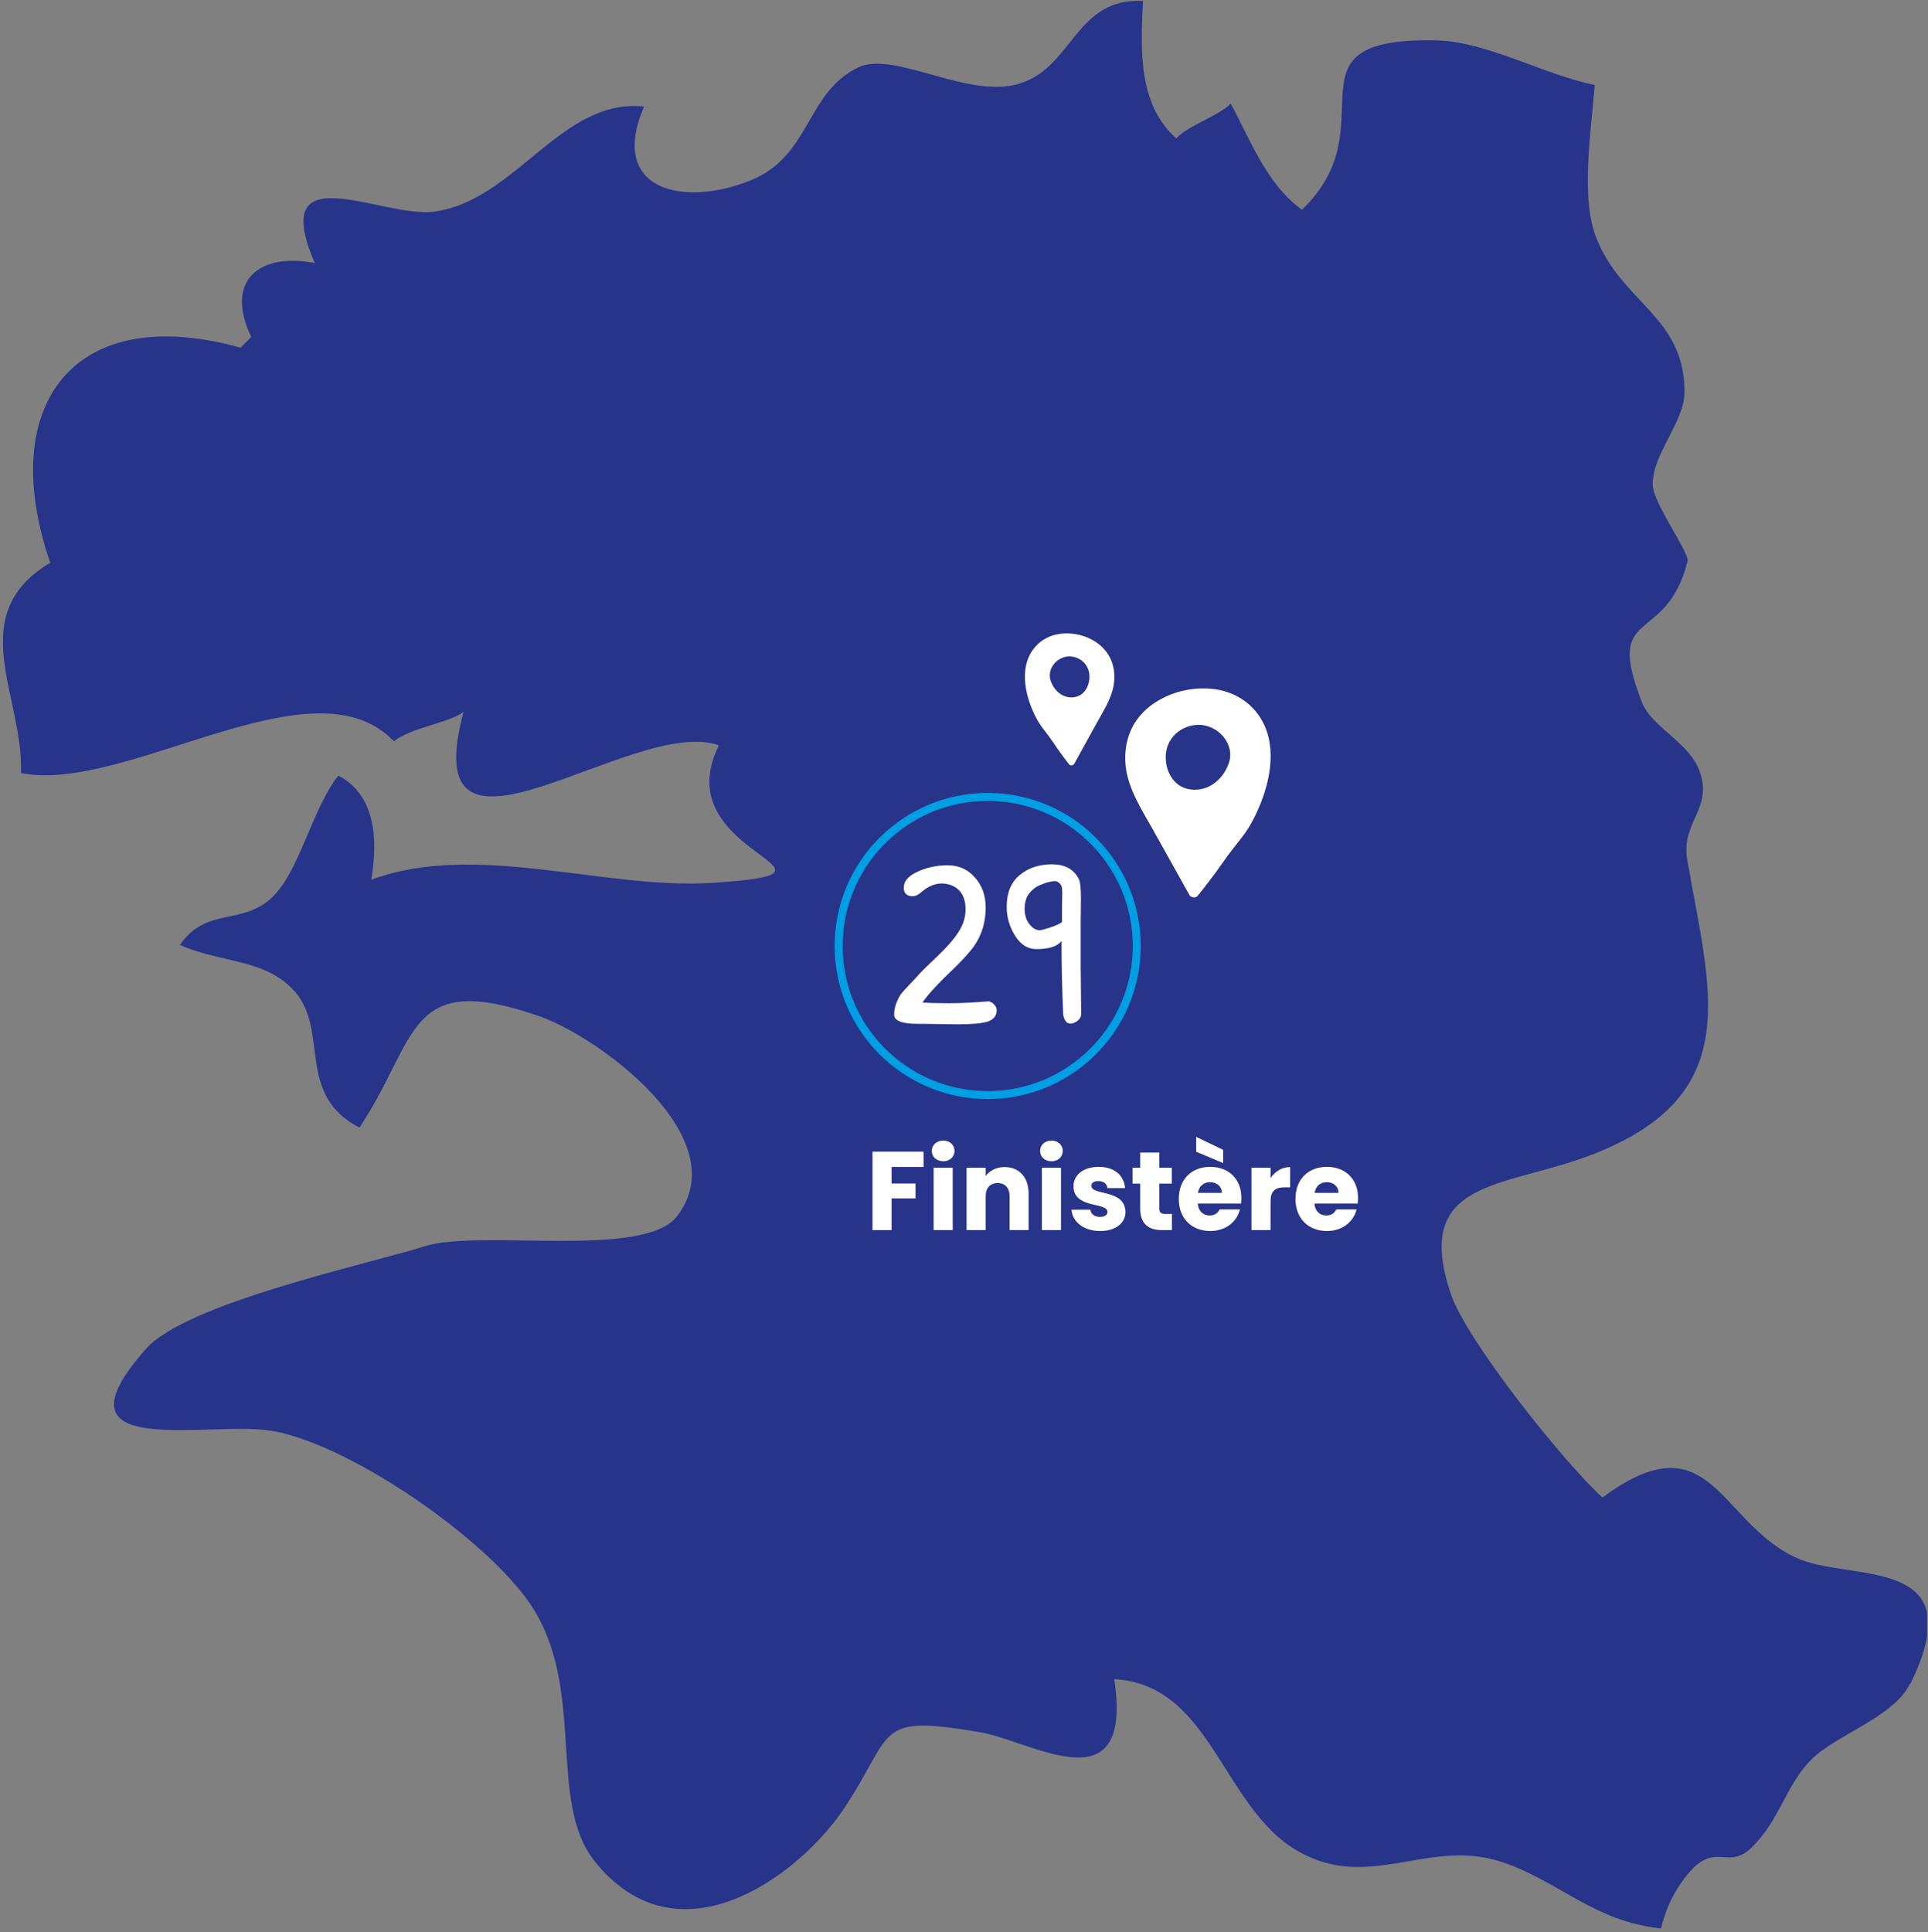 <svg width="483" height="484" viewBox="0 0 483 484" fill="none" xmlns="http://www.w3.org/2000/svg">
<rect x="0" y="0" width="483" height="484" fill="#808080" stroke="none"/>
<g clip-path="url(#clip0_2032_48366)">
<path d="M478.396 421.913C474.414 430.139 459.769 434.637 453.603 440.935C447.308 447.361 445.766 456.229 438.572 463.041C431.892 469.21 428.809 458.928 419.688 473.966C418.146 476.536 416.99 479.621 416.091 483.091C413.65 482.834 410.824 482.32 407.355 481.292C394.766 477.436 384.745 467.797 372.027 465.355C356.355 462.399 342.866 472.295 327.322 464.841C306.253 455.073 304.455 422.041 279.147 420.628C284.029 453.145 258.208 435.922 245.233 433.866C218.512 429.367 224.421 433.866 210.933 453.787C199.114 470.753 169.438 492.088 148.884 466.126C136.937 450.96 147.086 422.556 132.697 401.606C121.778 385.669 88.891 362.534 68.85 358.55C53.178 355.465 11.041 366.647 36.606 337.857C46.755 326.418 91.717 316.779 106.105 312.28C119.979 307.654 161.345 315.622 169.695 304.569C184.597 284.904 149.655 259.585 135.138 254.572C101.609 242.877 104.949 260.099 90.047 282.462C74.118 274.237 82.468 258.557 73.989 248.532C66.666 240.049 55.362 241.334 45.084 236.707C51.765 226.939 60.886 232.08 68.465 224.497C75.145 217.814 78.357 202.262 84.78 194.294C93.901 199.049 94.8 209.974 93.002 220.384C119.209 210.617 151.582 222.955 178.559 221.156C219.154 218.457 166.227 214.472 180.101 186.711C158.776 178.999 103.536 224.883 116.126 178.357C112.143 181.184 103.151 182.212 98.654 185.683C78.485 164.476 31.596 198.921 5.26 193.651C5.903 174.244 -9.256 154.065 12.583 140.956C-1.034 101.37 18.492 75.407 60.243 87.103C61.143 86.204 62.042 85.304 62.941 84.404C56.261 70.395 64.74 63.197 78.871 65.897C66.924 38.263 95.571 54.586 108.546 53.044C129.1 50.473 140.662 24.383 161.345 26.696C152.224 47.903 171.494 52.016 188.323 45.075C203.096 38.906 201.94 23.226 214.915 16.928C223.908 12.43 243.049 25.282 255.895 20.784C268.87 16.414 269.513 -0.551 286.341 0.22C285.699 12.687 285.185 26.311 294.692 34.665C297.518 31.452 305.483 29.01 308.309 25.925C313.062 34.665 317.301 46.232 326.165 52.53C348.518 31.195 319.742 9.217 360.08 10.116C372.541 10.502 386.929 18.727 399.519 21.298C398.234 35.564 396.179 50.216 399.904 59.599C406.328 75.921 422 79.263 422 98.156C422 105.739 413.907 113.708 414.035 121.42C414.035 125.918 423.285 138.514 422.771 140.57C417.375 162.162 401.703 151.366 411.338 175.915C413.907 182.469 423.542 185.94 425.983 193.78C428.809 202.776 421.229 205.99 422.643 215.115C428.295 248.018 437.545 273.98 399.39 289.017C377.423 297.757 353.4 294.801 363.549 324.362C367.66 336.186 391.94 366.518 401.446 375.13C428.552 355.08 430.479 381.17 449.877 390.167C463.109 396.465 494.583 389.01 478.653 421.656L478.396 421.913Z" fill="#27348A"/>
</g>
<g clip-path="url(#clip1_2032_48366)">
<path d="M314.484 178.096C311.745 174.868 307.94 173.021 303.733 172.571C299.776 172.149 295.63 172.831 292.013 174.521C288.374 176.222 285.194 178.936 283.461 182.603C281.669 186.401 281.483 190.789 282.545 194.803C283.745 199.369 286.41 203.497 288.695 207.582C291.173 212.024 293.652 216.466 296.131 220.902L297.973 224.201C298.14 224.499 298.444 224.678 298.775 224.743C299.199 224.884 299.678 224.808 300.055 224.385C300.071 224.369 300.082 224.358 300.098 224.342C300.104 224.331 300.115 224.326 300.12 224.32C301.639 222.397 303.147 220.458 304.601 218.486C306.017 216.568 307.33 214.57 308.811 212.701C310.187 210.962 311.597 209.255 312.779 207.37C313.993 205.426 314.98 203.307 315.831 201.184C318.768 193.849 319.978 184.575 314.479 178.091L314.484 178.096ZM307.816 191.233C306.959 193.654 305.248 195.827 302.944 196.98C300.639 198.134 297.735 198.156 295.549 196.802C293.255 195.377 292.031 192.473 292.031 189.727C292.034 188.839 292.157 187.972 292.416 187.17C293.495 183.822 296.569 181.699 300.055 181.585C305.08 181.423 309.537 186.379 307.816 191.227L307.816 191.233Z" fill="white"/>
</g>
<g clip-path="url(#clip2_2032_48366)">
<path d="M259.172 162.234C260.873 160.195 263.223 159.028 265.814 158.744C268.251 158.477 270.8 158.908 273.017 159.976C275.249 161.05 277.193 162.764 278.241 165.08C279.326 167.479 279.419 170.25 278.747 172.785C277.987 175.669 276.327 178.276 274.902 180.856C273.355 183.661 271.808 186.467 270.262 189.269L269.113 191.352C269.008 191.541 268.82 191.653 268.616 191.695C268.355 191.783 268.06 191.736 267.831 191.469C267.821 191.458 267.814 191.452 267.804 191.441C267.801 191.434 267.794 191.431 267.791 191.428C266.865 190.213 265.946 188.988 265.061 187.743C264.199 186.532 263.4 185.269 262.498 184.089C261.659 182.991 260.8 181.913 260.082 180.722C259.344 179.494 258.746 178.156 258.233 176.815C256.46 172.183 255.76 166.326 259.175 162.23L259.172 162.234ZM263.213 170.53C263.729 172.06 264.771 173.432 266.184 174.16C267.596 174.889 269.383 174.903 270.735 174.047C272.154 173.148 272.92 171.314 272.934 169.579C272.936 169.018 272.864 168.471 272.709 167.964C272.061 165.85 270.179 164.509 268.034 164.437C264.943 164.334 262.177 167.465 263.213 170.527L263.213 170.53Z" fill="white"/>
</g>
<path fill-rule="evenodd" clip-rule="evenodd" d="M247.436 273.32C267.509 273.32 283.782 257.048 283.782 236.975C283.782 216.901 267.509 200.629 247.436 200.629C227.363 200.629 211.09 216.901 211.09 236.975C211.09 257.048 227.363 273.32 247.436 273.32ZM247.436 275.32C268.614 275.32 285.782 258.152 285.782 236.975C285.782 215.797 268.614 198.629 247.436 198.629C226.258 198.629 209.09 215.797 209.09 236.975C209.09 258.152 226.258 275.32 247.436 275.32Z" fill="#009EE3"/>
<path d="M218.574 308.145V288.489H231.37V292.325H223.362V296.469H229.354V300.193H223.362V308.145H218.574Z" fill="white"/>
<path d="M233.887 308.145V292.521H238.675V308.145H233.887ZM236.295 290.897C234.587 290.897 233.439 289.749 233.439 288.321C233.439 286.865 234.587 285.717 236.295 285.717C237.975 285.717 239.123 286.865 239.123 288.321C239.123 289.749 237.975 290.897 236.295 290.897Z" fill="white"/>
<path d="M252.925 308.145V299.661C252.925 297.533 251.749 296.357 249.929 296.357C248.109 296.357 246.933 297.533 246.933 299.661V308.145H242.145V292.521H246.933V294.593C247.885 293.277 249.565 292.353 251.665 292.353C255.277 292.353 257.685 294.817 257.685 299.017V308.145H252.925Z" fill="white"/>
<path d="M261.012 308.145V292.521H265.8V308.145H261.012ZM263.42 290.897C261.712 290.897 260.564 289.749 260.564 288.321C260.564 286.865 261.712 285.717 263.42 285.717C265.1 285.717 266.248 286.865 266.248 288.321C266.248 289.749 265.1 290.897 263.42 290.897Z" fill="white"/>
<path d="M281.954 303.609C281.954 306.325 279.546 308.369 275.626 308.369C271.454 308.369 268.654 306.045 268.43 303.021H273.162C273.274 304.113 274.254 304.841 275.57 304.841C276.802 304.841 277.446 304.281 277.446 303.581C277.446 301.061 268.934 302.881 268.934 297.141C268.934 294.481 271.202 292.297 275.29 292.297C279.322 292.297 281.562 294.537 281.87 297.617H277.446C277.306 296.553 276.494 295.853 275.15 295.853C274.03 295.853 273.414 296.301 273.414 297.057C273.414 299.549 281.87 297.785 281.954 303.609Z" fill="white"/>
<path d="M285.639 302.713V296.497H283.735V292.521H285.639V288.713H290.427V292.521H293.563V296.497H290.427V302.769C290.427 303.693 290.819 304.085 291.883 304.085H293.591V308.145H291.155C287.907 308.145 285.639 306.773 285.639 302.713Z" fill="white"/>
<path d="M303.146 296.133C301.578 296.133 300.374 297.085 300.094 298.821H306.086C306.086 297.113 304.742 296.133 303.146 296.133ZM310.622 302.965C309.866 306.017 307.094 308.369 303.202 308.369C298.61 308.369 295.306 305.289 295.306 300.333C295.306 295.377 298.554 292.297 303.202 292.297C307.766 292.297 310.986 295.321 310.986 300.081C310.986 300.529 310.958 301.005 310.902 301.481H300.066C300.234 303.525 301.494 304.477 303.034 304.477C304.378 304.477 305.134 303.805 305.526 302.965H310.622ZM299.674 288.517V284.793L306.422 288.041V291.345L299.674 288.517Z" fill="white"/>
<path d="M318.3 300.893V308.145H313.512V292.521H318.3V295.125C319.392 293.473 321.1 292.353 323.2 292.353V297.421H321.884C319.616 297.421 318.3 298.205 318.3 300.893Z" fill="white"/>
<path d="M332.376 296.133C330.808 296.133 329.604 297.085 329.324 298.821H335.316C335.316 297.113 333.972 296.133 332.376 296.133ZM339.852 302.965C339.096 306.017 336.324 308.369 332.432 308.369C327.84 308.369 324.536 305.289 324.536 300.333C324.536 295.377 327.784 292.297 332.432 292.297C336.996 292.297 340.216 295.321 340.216 300.081C340.216 300.529 340.188 301.005 340.132 301.481H329.296C329.464 303.525 330.724 304.477 332.264 304.477C333.608 304.477 334.364 303.805 334.756 302.965H339.852Z" fill="white"/>
<path d="M239.967 256.595L231.147 256.475C230.747 256.475 230.347 256.475 229.947 256.475C225.987 256.475 224.007 255.715 224.007 254.195C224.007 253.115 224.207 252.095 224.607 251.135C225.007 250.175 225.387 249.455 225.747 248.975C226.107 248.495 226.827 247.695 227.907 246.575C228.987 245.455 229.767 244.615 230.247 244.055C230.727 243.495 232.167 242.075 234.567 239.795C237.007 237.515 238.827 235.455 240.027 233.615C241.267 231.775 241.887 229.835 241.887 227.795C241.887 224.635 240.627 222.595 238.107 221.675C237.387 221.435 236.647 221.315 235.887 221.315C234.167 221.315 232.447 222.055 230.727 223.535C230.047 224.175 229.327 224.495 228.567 224.495C228.327 224.495 228.107 224.475 227.907 224.435C226.907 224.195 226.407 223.495 226.407 222.335C226.407 220.775 227.507 219.475 229.707 218.435C232.067 217.315 234.627 216.755 237.387 216.755C240.187 216.755 242.467 217.775 244.227 219.815C246.027 221.815 246.927 224.315 246.927 227.315C246.927 231.595 245.607 235.275 242.967 238.355C241.727 239.795 240.467 241.135 239.187 242.375C235.147 246.215 232.447 249.135 231.087 251.135C232.887 251.255 235.107 251.315 237.747 251.315C240.427 251.315 243.727 251.155 247.647 250.835C248.247 250.955 248.727 251.235 249.087 251.675C249.487 252.075 249.687 252.535 249.687 253.055C249.687 254.415 248.967 255.355 247.527 255.875C246.087 256.355 243.567 256.595 239.967 256.595Z" fill="white"/>
<path d="M270.794 225.215L270.734 231.215C270.734 232.575 270.734 236.355 270.734 242.555L270.854 253.955C270.854 254.675 270.534 255.275 269.894 255.755C269.294 256.195 268.714 256.415 268.154 256.415C267.634 256.415 267.214 256.175 266.894 255.695C266.574 255.175 266.394 254.595 266.354 253.955C266.074 248.075 265.934 241.995 265.934 235.715C264.894 237.075 262.794 237.755 259.634 237.755C257.474 237.755 255.694 236.635 254.294 234.395C252.894 232.155 252.194 229.735 252.194 227.135C252.194 223.695 253.254 221.075 255.374 219.275C257.534 217.435 260.254 216.515 263.534 216.515C266.814 216.515 269.074 217.775 270.314 220.295C270.634 220.975 270.794 222.615 270.794 225.215ZM266.054 226.655L266.114 223.715C266.114 222.755 266.034 222.135 265.874 221.855C265.714 221.535 265.514 221.295 265.274 221.135C264.994 220.855 264.654 220.715 264.254 220.715C263.894 220.715 263.394 220.795 262.754 220.955C262.154 221.075 261.354 221.355 260.354 221.795C259.394 222.195 258.534 222.895 257.774 223.895C257.054 224.855 256.694 226.115 256.694 227.675C256.694 229.235 257.094 230.515 257.894 231.515C258.694 232.515 259.534 233.015 260.414 233.015C260.654 233.015 260.914 232.975 261.194 232.895C263.594 232.255 265.214 231.615 266.054 230.975V226.655Z" fill="white"/>
<defs>
<clipPath id="clip0_2032_48366">
<rect width="482" height="483" fill="white" transform="translate(0.764 0.22)"/>
</clipPath>
<clipPath id="clip1_2032_48366">
<rect width="36.421" height="52.373" fill="white" transform="matrix(1 0 -0.004 1 281.961 172.446)"/>
</clipPath>
<clipPath id="clip2_2032_48366">
<rect width="22.413" height="33.077" fill="white" transform="matrix(-1 0 -0.004 1 279.212 158.664)"/>
</clipPath>
</defs>
</svg>

